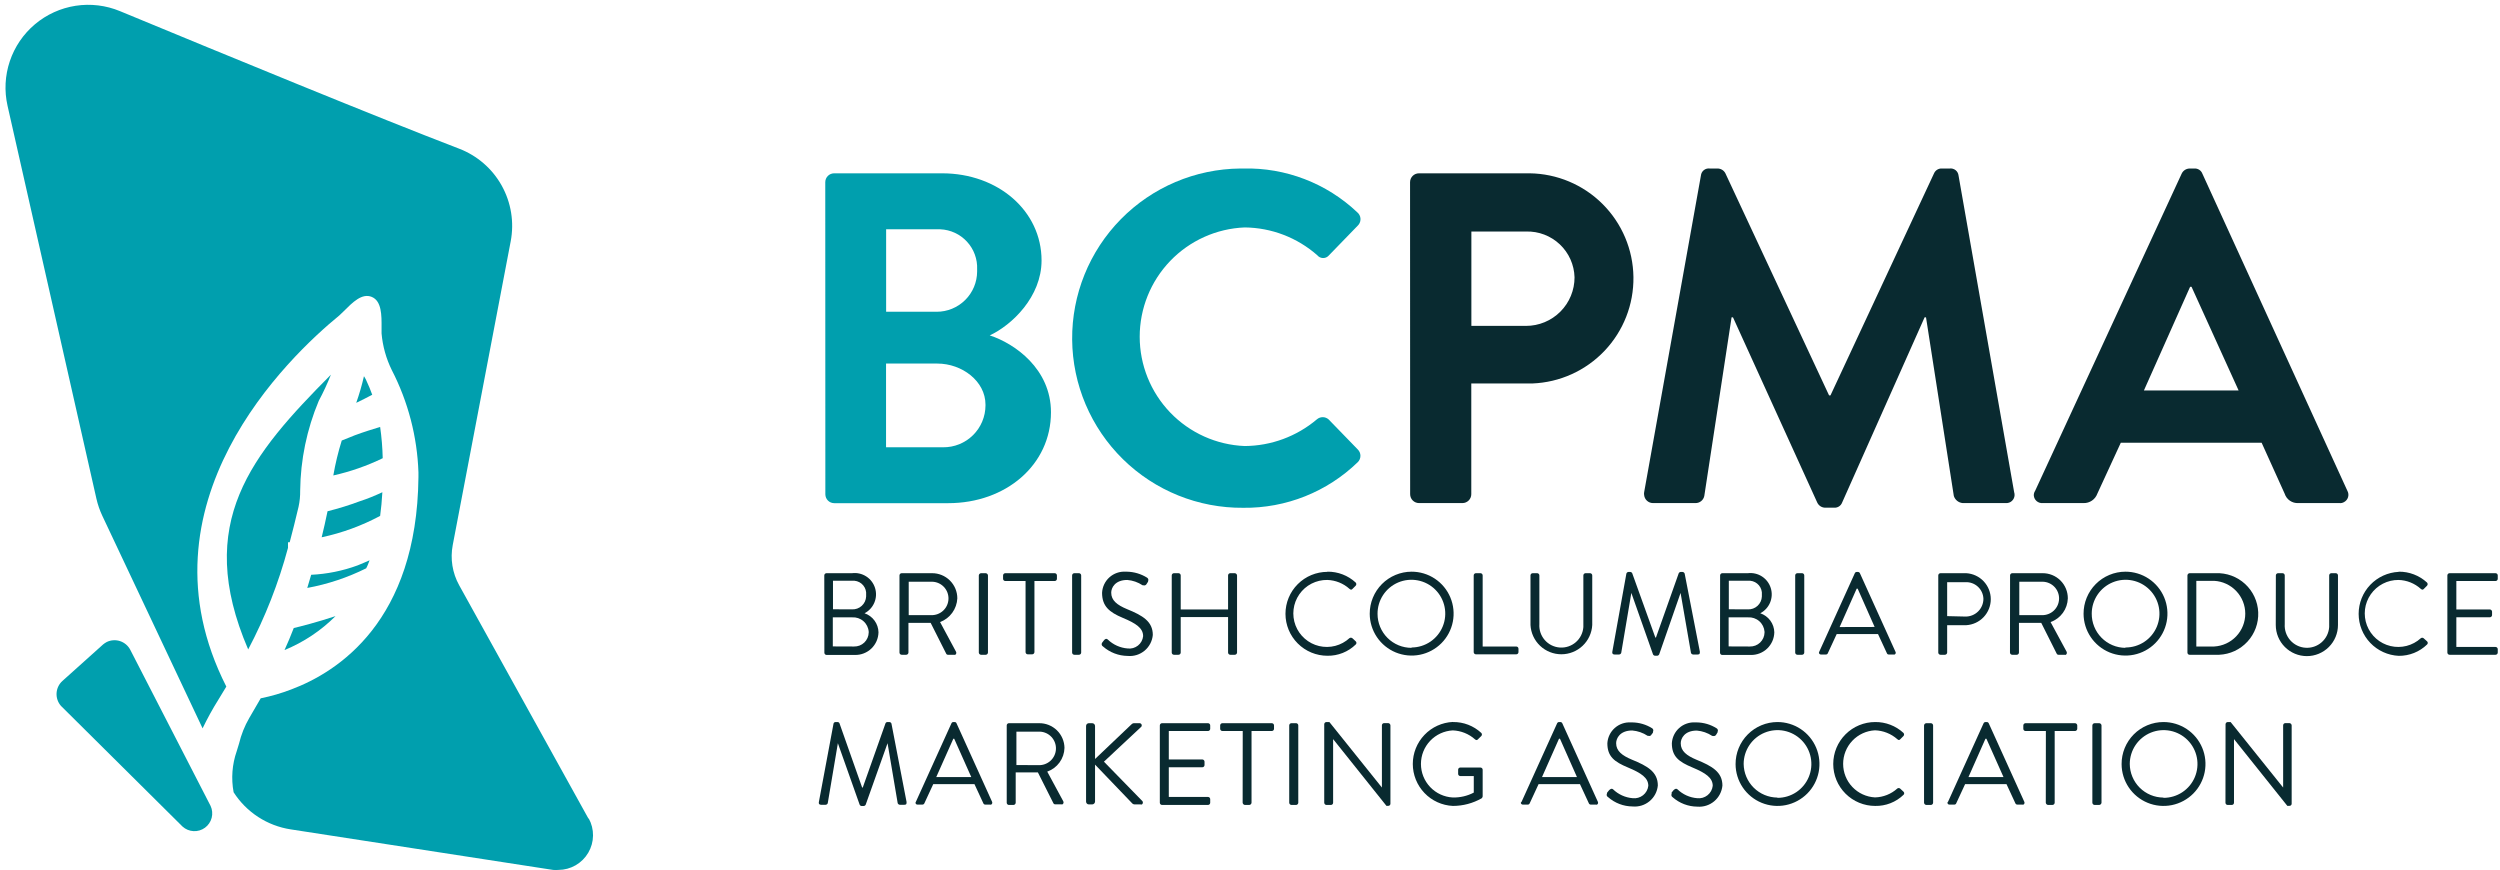 <svg xmlns="http://www.w3.org/2000/svg" width="227" height="79" viewBox="0 0 227 79" fill="none">
    <path d="M74.934 16.544C74.934 16.33 75.019 16.125 75.17 15.973C75.321 15.822 75.526 15.737 75.74 15.737H85.544C90.635 15.737 94.573 19.158 94.573 23.652C94.573 26.952 91.878 29.518 89.869 30.454C92.136 31.189 95.428 33.496 95.428 37.434C95.428 42.227 91.321 45.688 86.101 45.688H75.749C75.534 45.688 75.329 45.603 75.178 45.452C75.027 45.3 74.942 45.095 74.942 44.881L74.934 16.544ZM85.036 28.308C85.518 28.31 85.996 28.217 86.442 28.035C86.888 27.852 87.294 27.584 87.636 27.244C87.979 26.905 88.251 26.501 88.438 26.056C88.624 25.612 88.721 25.135 88.723 24.653C88.723 24.588 88.723 24.524 88.723 24.459C88.763 23.534 88.433 22.63 87.806 21.948C87.18 21.266 86.308 20.86 85.383 20.82H80.461V28.308H85.036ZM85.633 40.613C86.135 40.618 86.633 40.524 87.099 40.336C87.564 40.148 87.988 39.87 88.346 39.517C88.704 39.165 88.988 38.745 89.183 38.282C89.378 37.819 89.48 37.323 89.482 36.821V36.74C89.482 34.602 87.343 33.012 85.116 33.012H80.453V40.613H85.633Z" fill="#009FAE"/>
    <path d="M112.889 15.301C116.73 15.206 120.452 16.636 123.241 19.279C123.403 19.413 123.507 19.606 123.53 19.815C123.552 20.025 123.492 20.235 123.362 20.401L123.289 20.482L120.675 23.177C120.561 23.317 120.396 23.407 120.216 23.427C120.037 23.446 119.856 23.394 119.715 23.281C119.674 23.253 119.638 23.217 119.61 23.177C117.786 21.571 115.447 20.675 113.018 20.651C110.455 20.754 108.031 21.845 106.254 23.695C104.478 25.545 103.485 28.011 103.485 30.576C103.485 33.141 104.478 35.606 106.254 37.456C108.031 39.306 110.455 40.397 113.018 40.5C115.418 40.485 117.736 39.629 119.569 38.08C119.717 37.95 119.906 37.879 120.102 37.879C120.298 37.879 120.487 37.95 120.635 38.08L123.289 40.815C123.365 40.89 123.425 40.979 123.466 41.077C123.507 41.176 123.528 41.281 123.528 41.388C123.528 41.494 123.507 41.6 123.466 41.698C123.425 41.796 123.365 41.886 123.289 41.961C120.507 44.663 116.767 46.154 112.889 46.108C108.803 46.143 104.871 44.554 101.958 41.691C99.044 38.827 97.387 34.923 97.352 30.838C97.317 26.753 98.906 22.821 101.77 19.907C104.633 16.993 108.537 15.337 112.622 15.301H112.889Z" fill="#009FAE"/>
    <path d="M128.033 16.544C128.033 16.33 128.118 16.125 128.27 15.973C128.421 15.822 128.626 15.737 128.84 15.737H138.894C141.382 15.769 143.76 16.771 145.52 18.531C147.28 20.291 148.283 22.668 148.316 25.156C148.348 27.645 147.408 30.047 145.694 31.853C143.981 33.658 141.631 34.722 139.144 34.819H133.593V44.873C133.593 45.087 133.508 45.292 133.356 45.444C133.205 45.595 133 45.68 132.786 45.68H128.848C128.634 45.68 128.429 45.595 128.278 45.444C128.126 45.292 128.041 45.087 128.041 44.873L128.033 16.544ZM138.563 29.591C139.142 29.591 139.716 29.477 140.251 29.255C140.786 29.033 141.272 28.708 141.681 28.298C142.09 27.888 142.415 27.401 142.635 26.866C142.856 26.33 142.97 25.756 142.968 25.177C142.937 24.044 142.457 22.97 141.634 22.191C140.811 21.412 139.712 20.991 138.579 21.022H133.601V29.591H138.563Z" fill="#092A30"/>
    <path d="M154.444 15.938C154.452 15.843 154.481 15.75 154.527 15.665C154.572 15.581 154.635 15.506 154.71 15.447C154.786 15.387 154.873 15.344 154.965 15.319C155.058 15.293 155.155 15.287 155.25 15.301H155.936C156.085 15.298 156.232 15.337 156.36 15.412C156.488 15.488 156.593 15.597 156.662 15.729L166.079 35.901H166.208L175.616 15.729C175.678 15.591 175.782 15.477 175.912 15.4C176.042 15.324 176.192 15.289 176.342 15.301H177.028C177.123 15.289 177.22 15.295 177.312 15.321C177.404 15.347 177.491 15.39 177.566 15.45C177.641 15.509 177.704 15.583 177.75 15.667C177.796 15.751 177.825 15.843 177.835 15.938L182.886 44.696C182.948 44.882 182.935 45.085 182.849 45.261C182.763 45.438 182.611 45.574 182.426 45.639C182.325 45.674 182.218 45.687 182.111 45.68H178.214C178.031 45.664 177.856 45.595 177.713 45.48C177.569 45.365 177.463 45.21 177.407 45.034L174.882 28.816H174.753L167.265 45.632C167.21 45.777 167.11 45.901 166.979 45.985C166.848 46.069 166.694 46.109 166.539 46.099H165.732C165.579 46.098 165.429 46.054 165.301 45.971C165.172 45.888 165.07 45.77 165.006 45.632L157.356 28.816H157.227L154.75 45.034C154.712 45.219 154.611 45.385 154.464 45.503C154.316 45.621 154.132 45.684 153.943 45.68H150.095C149.894 45.681 149.7 45.607 149.551 45.473C149.402 45.339 149.308 45.153 149.288 44.954C149.271 44.868 149.271 44.781 149.288 44.696L154.444 15.938Z" fill="#092A30"/>
    <path d="M184.79 44.567L198.095 15.769C198.159 15.63 198.262 15.513 198.39 15.43C198.519 15.347 198.668 15.303 198.821 15.301H199.249C199.404 15.291 199.558 15.331 199.689 15.416C199.82 15.5 199.92 15.624 199.975 15.769L213.143 44.567C213.191 44.654 213.221 44.75 213.232 44.849C213.242 44.948 213.233 45.048 213.205 45.143C213.176 45.239 213.129 45.327 213.066 45.404C213.002 45.481 212.925 45.545 212.837 45.591C212.71 45.665 212.563 45.696 212.417 45.68H208.689C208.417 45.695 208.147 45.619 207.922 45.464C207.697 45.31 207.53 45.085 207.447 44.825L205.357 40.202H192.568L190.438 44.825C190.346 45.08 190.177 45.299 189.954 45.453C189.731 45.606 189.466 45.686 189.195 45.68H185.475C185.278 45.696 185.082 45.632 184.93 45.504C184.779 45.375 184.685 45.192 184.669 44.994C184.662 44.843 184.705 44.693 184.79 44.567ZM203.267 35.457L198.991 26.041H198.862L194.666 35.457H203.267Z" fill="#092A30"/>
    <path d="M74.845 52.248C74.845 52.194 74.866 52.143 74.904 52.105C74.942 52.068 74.993 52.046 75.046 52.046H77.362C77.813 51.989 78.27 52.092 78.652 52.338C79.035 52.583 79.319 52.956 79.454 53.389C79.59 53.823 79.569 54.291 79.394 54.711C79.22 55.13 78.903 55.475 78.5 55.685C78.863 55.808 79.179 56.039 79.406 56.349C79.633 56.657 79.759 57.029 79.767 57.412C79.761 57.687 79.702 57.959 79.592 58.212C79.481 58.464 79.322 58.693 79.124 58.884C78.925 59.075 78.691 59.225 78.434 59.325C78.178 59.426 77.904 59.475 77.629 59.469H77.467H75.055C75.001 59.469 74.95 59.448 74.912 59.41C74.874 59.373 74.853 59.321 74.853 59.268L74.845 52.248ZM77.54 58.703C77.712 58.708 77.883 58.679 78.044 58.618C78.204 58.557 78.351 58.464 78.476 58.346C78.6 58.227 78.7 58.085 78.769 57.927C78.839 57.77 78.876 57.6 78.879 57.428V57.364C78.852 56.992 78.679 56.645 78.398 56.401C78.117 56.156 77.75 56.032 77.378 56.056H75.619V58.695L77.54 58.703ZM77.362 55.33C77.523 55.338 77.684 55.313 77.836 55.259C77.988 55.204 78.127 55.12 78.246 55.011C78.365 54.903 78.462 54.772 78.531 54.626C78.599 54.479 78.638 54.321 78.645 54.16C78.649 54.109 78.649 54.058 78.645 54.007C78.66 53.854 78.644 53.699 78.598 53.552C78.553 53.405 78.479 53.269 78.381 53.15C78.283 53.032 78.162 52.934 78.026 52.862C77.89 52.79 77.741 52.746 77.588 52.732H75.635V55.322L77.362 55.33Z" fill="#092A30"/>
    <path d="M81.672 52.248C81.672 52.194 81.693 52.143 81.731 52.105C81.769 52.067 81.82 52.046 81.874 52.046H84.617C84.919 52.043 85.218 52.099 85.498 52.213C85.778 52.326 86.033 52.494 86.247 52.706C86.462 52.919 86.632 53.171 86.749 53.45C86.865 53.729 86.925 54.028 86.925 54.33C86.903 54.802 86.743 55.258 86.465 55.641C86.187 56.024 85.802 56.317 85.359 56.484L86.804 59.171C86.831 59.217 86.84 59.272 86.828 59.325C86.816 59.377 86.784 59.423 86.739 59.453C86.702 59.465 86.663 59.465 86.626 59.453H86.085C86.051 59.456 86.016 59.449 85.985 59.432C85.955 59.414 85.931 59.388 85.916 59.356L84.504 56.556H82.487V59.251C82.485 59.304 82.463 59.354 82.425 59.392C82.388 59.429 82.338 59.451 82.285 59.453H81.874C81.82 59.453 81.769 59.432 81.731 59.394C81.693 59.356 81.672 59.305 81.672 59.251V52.248ZM84.561 55.855C84.963 55.866 85.353 55.718 85.646 55.442C85.939 55.165 86.11 54.784 86.122 54.382C86.134 53.98 85.985 53.589 85.709 53.296C85.433 53.004 85.052 52.832 84.649 52.821H82.511V55.855H84.561Z" fill="#092A30"/>
    <path d="M88.876 52.248C88.88 52.196 88.902 52.147 88.939 52.11C88.976 52.073 89.025 52.05 89.078 52.046H89.505C89.558 52.05 89.607 52.073 89.644 52.11C89.681 52.147 89.703 52.196 89.707 52.248V59.26C89.703 59.311 89.68 59.359 89.643 59.395C89.606 59.431 89.557 59.452 89.505 59.453H89.078C89.026 59.452 88.977 59.431 88.94 59.395C88.903 59.359 88.88 59.311 88.876 59.26V52.248Z" fill="#092A30"/>
    <path d="M93.121 52.756H91.281C91.227 52.756 91.176 52.735 91.138 52.697C91.1 52.66 91.079 52.608 91.079 52.555V52.248C91.079 52.195 91.1 52.143 91.138 52.105C91.176 52.068 91.227 52.046 91.281 52.046H95.767C95.82 52.046 95.872 52.068 95.91 52.105C95.948 52.143 95.969 52.195 95.969 52.248V52.555C95.969 52.608 95.948 52.66 95.91 52.697C95.872 52.735 95.82 52.756 95.767 52.756H93.927V59.211C93.925 59.264 93.903 59.315 93.866 59.352C93.829 59.389 93.778 59.411 93.726 59.413H93.322C93.269 59.413 93.217 59.392 93.18 59.354C93.142 59.316 93.121 59.265 93.121 59.211V52.756Z" fill="#092A30"/>
    <path d="M97.348 52.248C97.348 52.195 97.369 52.143 97.407 52.105C97.445 52.068 97.496 52.046 97.549 52.046H97.969C98.022 52.046 98.074 52.068 98.112 52.105C98.149 52.143 98.171 52.195 98.171 52.248V59.26C98.169 59.312 98.146 59.361 98.109 59.397C98.071 59.433 98.021 59.453 97.969 59.453H97.549C97.497 59.453 97.447 59.433 97.409 59.397C97.372 59.361 97.35 59.312 97.348 59.26V52.248Z" fill="#092A30"/>
    <path d="M100.068 58.364L100.221 58.162C100.326 58.025 100.447 57.944 100.592 58.074C101.079 58.541 101.711 58.826 102.384 58.88C102.55 58.902 102.718 58.89 102.88 58.845C103.041 58.8 103.192 58.724 103.324 58.62C103.455 58.517 103.565 58.388 103.646 58.241C103.727 58.095 103.778 57.934 103.796 57.767C103.796 57.033 103.158 56.605 101.94 56.097C100.721 55.588 100.068 55.04 100.068 53.829C100.08 53.562 100.146 53.299 100.261 53.057C100.376 52.814 100.538 52.597 100.738 52.419C100.938 52.24 101.171 52.103 101.425 52.015C101.678 51.928 101.947 51.892 102.214 51.909H102.335C102.978 51.923 103.605 52.11 104.151 52.45C104.203 52.48 104.243 52.53 104.261 52.588C104.279 52.646 104.274 52.709 104.247 52.764V52.813C104.199 52.877 104.159 52.95 104.118 53.014C104.092 53.072 104.045 53.117 103.986 53.141C103.928 53.165 103.863 53.166 103.804 53.144H103.747C103.333 52.868 102.855 52.701 102.359 52.66C101.238 52.66 100.899 53.378 100.899 53.813C100.899 54.523 101.44 54.935 102.327 55.306C103.755 55.887 104.675 56.428 104.675 57.654C104.651 57.929 104.572 58.197 104.444 58.442C104.316 58.687 104.141 58.904 103.929 59.081C103.717 59.257 103.472 59.391 103.208 59.473C102.944 59.555 102.667 59.584 102.392 59.558C101.568 59.549 100.775 59.246 100.157 58.703C100.127 58.688 100.101 58.667 100.08 58.641C100.059 58.615 100.044 58.586 100.036 58.553C100.028 58.522 100.026 58.488 100.032 58.455C100.037 58.423 100.049 58.392 100.068 58.364Z" fill="#092A30"/>
    <path d="M106.394 52.248C106.394 52.195 106.415 52.143 106.453 52.105C106.49 52.068 106.542 52.046 106.595 52.046H107.007C107.06 52.046 107.112 52.068 107.149 52.105C107.187 52.143 107.209 52.195 107.209 52.248V55.338H111.509V52.248C111.509 52.196 111.529 52.146 111.565 52.108C111.601 52.071 111.651 52.048 111.703 52.046H112.122C112.175 52.05 112.224 52.073 112.261 52.11C112.298 52.147 112.32 52.196 112.324 52.248V59.26C112.32 59.311 112.297 59.359 112.26 59.395C112.223 59.431 112.174 59.452 112.122 59.453H111.711C111.659 59.453 111.609 59.433 111.571 59.397C111.533 59.361 111.511 59.312 111.509 59.26V56.032H107.209V59.26C107.206 59.312 107.184 59.361 107.147 59.397C107.109 59.433 107.059 59.453 107.007 59.453H106.595C106.543 59.453 106.493 59.433 106.455 59.397C106.418 59.361 106.396 59.312 106.394 59.26V52.248Z" fill="#092A30"/>
    <path d="M120.529 51.909C121.479 51.898 122.396 52.25 123.095 52.893C123.132 52.932 123.153 52.984 123.153 53.039C123.153 53.093 123.132 53.145 123.095 53.184L122.813 53.466C122.724 53.571 122.643 53.563 122.53 53.466C121.975 52.967 121.26 52.681 120.513 52.659C120.017 52.653 119.527 52.769 119.085 52.995C118.644 53.222 118.265 53.553 117.981 53.96C117.697 54.367 117.517 54.837 117.457 55.33C117.396 55.822 117.457 56.322 117.634 56.786C117.811 57.249 118.098 57.663 118.472 57.989C118.845 58.316 119.292 58.547 119.775 58.661C120.258 58.775 120.762 58.77 121.242 58.645C121.722 58.52 122.164 58.279 122.53 57.944C122.568 57.917 122.613 57.902 122.659 57.902C122.706 57.902 122.751 57.917 122.788 57.944L123.103 58.235C123.122 58.253 123.138 58.275 123.148 58.299C123.159 58.323 123.164 58.35 123.164 58.376C123.164 58.403 123.159 58.429 123.148 58.453C123.138 58.477 123.122 58.499 123.103 58.517C122.763 58.85 122.36 59.111 121.919 59.287C121.477 59.463 121.005 59.55 120.529 59.542C119.519 59.542 118.55 59.141 117.836 58.426C117.122 57.712 116.721 56.744 116.721 55.733C116.721 54.723 117.122 53.755 117.836 53.041C118.55 52.326 119.519 51.925 120.529 51.925V51.909Z" fill="#092A30"/>
    <path d="M128.172 51.909C128.924 51.908 129.661 52.129 130.288 52.546C130.915 52.963 131.404 53.556 131.694 54.251C131.984 54.946 132.062 55.711 131.917 56.45C131.772 57.189 131.412 57.868 130.881 58.402C130.35 58.936 129.673 59.301 128.935 59.45C128.197 59.6 127.432 59.527 126.735 59.242C126.039 58.956 125.442 58.47 125.021 57.846C124.601 57.222 124.374 56.487 124.371 55.734C124.369 55.233 124.466 54.737 124.656 54.273C124.846 53.81 125.125 53.389 125.478 53.033C125.831 52.678 126.251 52.396 126.713 52.203C127.175 52.01 127.671 51.91 128.172 51.909ZM128.172 58.792C128.78 58.789 129.374 58.605 129.878 58.264C130.381 57.923 130.773 57.441 131.002 56.877C131.232 56.314 131.289 55.695 131.167 55.099C131.044 54.503 130.748 53.957 130.315 53.53C129.882 53.102 129.332 52.813 128.734 52.699C128.137 52.584 127.519 52.649 126.958 52.886C126.398 53.123 125.921 53.521 125.586 54.029C125.252 54.537 125.076 55.133 125.081 55.742C125.081 56.147 125.161 56.549 125.317 56.923C125.472 57.298 125.7 57.638 125.987 57.924C126.274 58.211 126.615 58.437 126.99 58.592C127.364 58.746 127.766 58.825 128.172 58.824V58.792Z" fill="#092A30"/>
    <path d="M133.812 52.248C133.812 52.195 133.833 52.143 133.871 52.105C133.908 52.068 133.96 52.046 134.013 52.046H134.425C134.478 52.046 134.53 52.068 134.567 52.105C134.605 52.143 134.626 52.195 134.626 52.248V58.703H137.676C137.73 58.703 137.781 58.724 137.819 58.762C137.857 58.8 137.878 58.851 137.878 58.905V59.211C137.878 59.265 137.857 59.316 137.819 59.354C137.781 59.392 137.73 59.413 137.676 59.413H134.013C133.96 59.413 133.908 59.392 133.871 59.354C133.833 59.316 133.812 59.265 133.812 59.211V52.248Z" fill="#092A30"/>
    <path d="M138.968 52.248C138.968 52.195 138.989 52.143 139.027 52.105C139.065 52.068 139.116 52.046 139.169 52.046H139.573C139.626 52.046 139.678 52.068 139.716 52.105C139.753 52.143 139.775 52.195 139.775 52.248V56.662C139.738 57.191 139.914 57.714 140.263 58.114C140.611 58.514 141.105 58.76 141.634 58.796C142.164 58.832 142.687 58.657 143.087 58.308C143.487 57.959 143.732 57.466 143.769 56.936C143.777 56.853 143.777 56.769 143.769 56.686V52.248C143.769 52.195 143.79 52.143 143.828 52.105C143.866 52.068 143.917 52.046 143.97 52.046H144.374C144.427 52.046 144.479 52.068 144.516 52.105C144.554 52.143 144.576 52.195 144.576 52.248V56.751C144.537 57.468 144.225 58.144 143.703 58.638C143.182 59.132 142.49 59.408 141.772 59.408C141.053 59.408 140.362 59.132 139.84 58.638C139.318 58.144 139.006 57.468 138.968 56.751V52.248Z" fill="#092A30"/>
    <path d="M147.675 52.086C147.686 52.045 147.71 52.008 147.743 51.98C147.776 51.953 147.817 51.937 147.86 51.933H148.03C148.067 51.935 148.104 51.948 148.135 51.969C148.166 51.99 148.191 52.02 148.207 52.054L150.305 57.888H150.361L152.427 52.054C152.443 52.02 152.468 51.99 152.499 51.969C152.53 51.948 152.567 51.935 152.605 51.933H152.774C152.818 51.936 152.86 51.952 152.895 51.98C152.929 52.007 152.955 52.044 152.968 52.086L154.347 59.171C154.347 59.324 154.347 59.429 154.154 59.429H153.734C153.691 59.427 153.65 59.412 153.615 59.386C153.581 59.36 153.555 59.324 153.541 59.284L152.596 53.837L150.652 59.421C150.634 59.455 150.607 59.484 150.575 59.506C150.542 59.527 150.505 59.539 150.466 59.542H150.281C150.242 59.539 150.205 59.527 150.172 59.506C150.14 59.484 150.113 59.455 150.095 59.421L148.126 53.837L147.207 59.284C147.192 59.324 147.166 59.36 147.132 59.386C147.097 59.412 147.056 59.427 147.013 59.429H146.593C146.432 59.429 146.367 59.324 146.4 59.171L147.675 52.086Z" fill="#092A30"/>
    <path d="M156.186 52.248C156.186 52.195 156.207 52.143 156.245 52.105C156.283 52.068 156.334 52.046 156.388 52.046H158.703C159.153 51.992 159.608 52.097 159.989 52.343C160.37 52.59 160.652 52.962 160.786 53.395C160.921 53.828 160.899 54.294 160.725 54.713C160.55 55.131 160.235 55.475 159.833 55.685C160.197 55.807 160.516 56.038 160.744 56.347C160.972 56.656 161.099 57.028 161.108 57.412C161.102 57.688 161.043 57.959 160.933 58.212C160.822 58.464 160.663 58.693 160.465 58.884C160.266 59.075 160.032 59.225 159.775 59.325C159.519 59.426 159.245 59.475 158.97 59.47H158.8H156.379C156.327 59.47 156.277 59.45 156.24 59.413C156.202 59.377 156.18 59.328 156.178 59.276L156.186 52.248ZM158.881 58.703C159.053 58.708 159.224 58.68 159.385 58.618C159.545 58.557 159.692 58.464 159.817 58.346C159.942 58.227 160.041 58.085 160.111 57.927C160.18 57.77 160.217 57.6 160.22 57.428V57.364C160.193 56.992 160.02 56.646 159.739 56.401C159.458 56.156 159.091 56.032 158.719 56.056H156.96V58.695L158.881 58.703ZM158.703 55.33C158.864 55.338 159.025 55.314 159.176 55.259C159.327 55.204 159.466 55.12 159.584 55.011C159.703 54.902 159.799 54.771 159.866 54.625C159.934 54.479 159.972 54.321 159.978 54.16C159.986 54.11 159.986 54.058 159.978 54.007C159.993 53.854 159.977 53.699 159.931 53.552C159.886 53.406 159.812 53.269 159.714 53.15C159.616 53.032 159.495 52.934 159.359 52.862C159.223 52.791 159.074 52.746 158.921 52.732H156.977V55.322L158.703 55.33Z" fill="#092A30"/>
    <path d="M163.004 52.248C163.004 52.195 163.025 52.143 163.063 52.105C163.101 52.068 163.152 52.046 163.206 52.046H163.625C163.679 52.046 163.73 52.068 163.768 52.105C163.806 52.143 163.827 52.195 163.827 52.248V59.26C163.825 59.312 163.803 59.361 163.765 59.397C163.727 59.433 163.677 59.453 163.625 59.453H163.206C163.153 59.453 163.103 59.433 163.066 59.397C163.028 59.361 163.006 59.312 163.004 59.26V52.248Z" fill="#092A30"/>
    <path d="M165.19 59.171L168.418 52.046C168.433 52.012 168.457 51.982 168.489 51.962C168.521 51.942 168.558 51.932 168.595 51.933H168.7C168.738 51.933 168.774 51.944 168.806 51.964C168.837 51.983 168.862 52.012 168.878 52.046L172.105 59.171C172.119 59.192 172.129 59.216 172.133 59.241C172.136 59.266 172.135 59.292 172.128 59.317C172.121 59.341 172.109 59.364 172.093 59.383C172.076 59.403 172.056 59.418 172.033 59.429C171.999 59.441 171.962 59.441 171.928 59.429H171.508C171.47 59.433 171.432 59.424 171.4 59.404C171.368 59.383 171.343 59.352 171.331 59.316L170.524 57.573H166.772L165.965 59.316C165.951 59.351 165.927 59.381 165.895 59.402C165.863 59.422 165.825 59.432 165.788 59.429H165.36C165.335 59.432 165.31 59.431 165.286 59.424C165.263 59.417 165.24 59.405 165.221 59.389C165.202 59.373 165.187 59.353 165.176 59.331C165.165 59.309 165.159 59.285 165.158 59.26C165.163 59.228 165.174 59.198 165.19 59.171ZM170.217 56.928C169.701 55.774 169.193 54.612 168.676 53.45H168.587L167.038 56.936L170.217 56.928Z" fill="#092A30"/>
    <path d="M175.995 52.248C175.995 52.195 176.016 52.143 176.054 52.105C176.092 52.068 176.143 52.046 176.197 52.046H178.537C179.139 52.082 179.705 52.346 180.119 52.784C180.532 53.223 180.763 53.803 180.763 54.407C180.763 55.01 180.532 55.59 180.119 56.029C179.705 56.467 179.139 56.731 178.537 56.767H176.802V59.26C176.798 59.311 176.775 59.359 176.738 59.395C176.701 59.431 176.652 59.452 176.6 59.453H176.197C176.145 59.453 176.095 59.433 176.057 59.397C176.019 59.361 175.997 59.312 175.995 59.26V52.248ZM178.48 55.984C178.908 55.984 179.319 55.814 179.621 55.511C179.924 55.209 180.094 54.798 180.094 54.37C180.088 54.165 180.041 53.963 179.956 53.776C179.872 53.589 179.751 53.42 179.601 53.28C179.451 53.14 179.275 53.031 179.082 52.959C178.89 52.887 178.685 52.854 178.48 52.861H176.802V55.944L178.48 55.984Z" fill="#092A30"/>
    <path d="M182.514 52.248C182.514 52.194 182.535 52.143 182.573 52.105C182.611 52.067 182.662 52.046 182.716 52.046H185.451C185.753 52.042 186.053 52.098 186.334 52.211C186.614 52.324 186.869 52.491 187.084 52.704C187.299 52.916 187.469 53.17 187.585 53.449C187.701 53.728 187.76 54.027 187.759 54.33C187.745 54.805 187.589 55.265 187.31 55.649C187.03 56.034 186.641 56.325 186.193 56.484L187.646 59.171C187.671 59.218 187.679 59.272 187.667 59.324C187.655 59.376 187.625 59.422 187.581 59.453C187.542 59.466 187.499 59.466 187.46 59.453H186.919C186.885 59.455 186.85 59.447 186.82 59.43C186.79 59.413 186.766 59.387 186.75 59.356L185.346 56.557H183.321V59.252C183.321 59.305 183.3 59.356 183.262 59.394C183.224 59.432 183.173 59.453 183.119 59.453H182.708C182.654 59.453 182.603 59.432 182.565 59.394C182.527 59.356 182.506 59.305 182.506 59.252L182.514 52.248ZM185.403 55.855C185.805 55.866 186.195 55.718 186.488 55.442C186.781 55.166 186.952 54.784 186.964 54.382C186.976 53.98 186.827 53.589 186.551 53.296C186.275 53.004 185.894 52.833 185.491 52.821H183.353V55.855H185.403Z" fill="#092A30"/>
    <path d="M192.988 51.909C193.741 51.908 194.477 52.129 195.104 52.546C195.731 52.963 196.221 53.556 196.511 54.251C196.801 54.946 196.878 55.711 196.733 56.45C196.589 57.189 196.228 57.868 195.697 58.402C195.167 58.936 194.49 59.301 193.752 59.45C193.014 59.6 192.248 59.527 191.552 59.242C190.855 58.956 190.259 58.47 189.838 57.846C189.417 57.222 189.191 56.487 189.188 55.734C189.185 55.233 189.282 54.737 189.472 54.273C189.662 53.81 189.941 53.389 190.294 53.033C190.647 52.678 191.067 52.396 191.529 52.203C191.991 52.01 192.487 51.91 192.988 51.909ZM192.988 58.792C193.596 58.795 194.192 58.618 194.699 58.282C195.207 57.947 195.603 57.468 195.839 56.907C196.074 56.346 196.138 55.728 196.022 55.131C195.906 54.534 195.615 53.984 195.186 53.553C194.758 53.121 194.211 52.826 193.615 52.705C193.018 52.584 192.4 52.643 191.837 52.874C191.274 53.105 190.793 53.497 190.453 54.002C190.114 54.507 189.931 55.101 189.93 55.71C189.926 56.115 190.001 56.517 190.153 56.893C190.304 57.27 190.529 57.612 190.813 57.901C191.097 58.191 191.435 58.421 191.808 58.58C192.182 58.738 192.582 58.821 192.988 58.824V58.792Z" fill="#092A30"/>
    <path d="M198.619 52.248C198.621 52.197 198.642 52.147 198.678 52.11C198.713 52.073 198.762 52.05 198.813 52.046H201.185C202.167 52.005 203.126 52.355 203.85 53.02C204.574 53.685 205.004 54.61 205.046 55.593C205.088 56.575 204.738 57.533 204.073 58.257C203.408 58.981 202.482 59.412 201.5 59.453C201.395 59.462 201.29 59.462 201.185 59.453H198.813C198.787 59.453 198.761 59.448 198.737 59.438C198.713 59.428 198.691 59.413 198.673 59.394C198.655 59.375 198.641 59.353 198.632 59.328C198.622 59.304 198.618 59.278 198.619 59.252V52.248ZM201.04 58.703C201.804 58.663 202.523 58.332 203.05 57.777C203.577 57.222 203.87 56.487 203.87 55.722C203.87 54.957 203.577 54.221 203.05 53.666C202.523 53.111 201.804 52.78 201.04 52.74H199.426V58.703H201.04Z" fill="#092A30"/>
    <path d="M206.648 52.248C206.648 52.195 206.669 52.143 206.707 52.105C206.745 52.068 206.796 52.046 206.849 52.046H207.253C207.306 52.046 207.358 52.068 207.396 52.105C207.433 52.143 207.455 52.195 207.455 52.248V56.662C207.437 56.927 207.471 57.193 207.556 57.444C207.64 57.696 207.774 57.928 207.948 58.128C208.123 58.328 208.335 58.492 208.573 58.61C208.811 58.728 209.07 58.798 209.335 58.816C209.6 58.834 209.865 58.8 210.117 58.715C210.369 58.63 210.601 58.497 210.801 58.322C211.001 58.148 211.165 57.935 211.283 57.698C211.401 57.46 211.471 57.201 211.489 56.936C211.489 56.855 211.489 56.767 211.489 56.686V52.248C211.489 52.196 211.509 52.146 211.545 52.108C211.581 52.071 211.631 52.048 211.683 52.046H212.086C212.14 52.046 212.191 52.068 212.229 52.105C212.267 52.143 212.288 52.195 212.288 52.248V56.751C212.288 57.499 211.99 58.218 211.461 58.747C210.931 59.277 210.213 59.575 209.464 59.575C208.715 59.575 207.996 59.277 207.467 58.747C206.937 58.218 206.64 57.499 206.64 56.751L206.648 52.248Z" fill="#092A30"/>
    <path d="M217.806 51.909C218.756 51.899 219.673 52.251 220.372 52.894C220.409 52.933 220.43 52.985 220.43 53.039C220.43 53.093 220.409 53.145 220.372 53.184L220.09 53.467C220.001 53.572 219.92 53.563 219.807 53.467C219.251 52.967 218.537 52.681 217.79 52.66C217.295 52.655 216.806 52.772 216.366 52.999C215.926 53.226 215.548 53.557 215.265 53.964C214.982 54.37 214.802 54.84 214.742 55.331C214.682 55.823 214.743 56.322 214.919 56.785C215.095 57.248 215.382 57.66 215.754 57.987C216.126 58.314 216.573 58.545 217.055 58.66C217.536 58.775 218.039 58.771 218.519 58.648C218.998 58.525 219.441 58.286 219.807 57.953C219.843 57.923 219.889 57.906 219.936 57.906C219.983 57.906 220.029 57.923 220.065 57.953L220.38 58.235C220.399 58.253 220.415 58.275 220.425 58.3C220.436 58.324 220.441 58.35 220.441 58.377C220.441 58.403 220.436 58.429 220.425 58.453C220.415 58.478 220.399 58.5 220.38 58.518C219.692 59.188 218.767 59.559 217.806 59.55C216.825 59.505 215.9 59.084 215.222 58.374C214.543 57.664 214.165 56.72 214.165 55.738C214.165 54.756 214.543 53.812 215.222 53.102C215.9 52.392 216.825 51.971 217.806 51.925V51.909Z" fill="#092A30"/>
    <path d="M222.221 52.248C222.221 52.195 222.242 52.143 222.28 52.105C222.318 52.068 222.369 52.046 222.422 52.046H226.594C226.647 52.046 226.699 52.068 226.737 52.105C226.774 52.143 226.796 52.195 226.796 52.248V52.555C226.796 52.608 226.774 52.66 226.737 52.697C226.699 52.735 226.647 52.756 226.594 52.756H223.036V55.338H226.078C226.13 55.34 226.181 55.362 226.218 55.4C226.255 55.437 226.277 55.487 226.279 55.54V55.847C226.279 55.9 226.258 55.952 226.22 55.989C226.182 56.027 226.131 56.048 226.078 56.048H223.036V58.743H226.594C226.647 58.743 226.699 58.765 226.737 58.803C226.774 58.84 226.796 58.892 226.796 58.945V59.252C226.796 59.305 226.774 59.357 226.737 59.394C226.699 59.432 226.647 59.453 226.594 59.453H222.422C222.369 59.453 222.318 59.432 222.28 59.394C222.242 59.357 222.221 59.305 222.221 59.252V52.248Z" fill="#092A30"/>
    <path d="M75.684 65.707C75.694 65.665 75.717 65.627 75.751 65.601C75.785 65.574 75.827 65.56 75.87 65.561H76.039C76.078 65.559 76.116 65.569 76.149 65.589C76.182 65.609 76.209 65.639 76.225 65.674L78.282 71.508H78.339L80.404 65.674C80.42 65.64 80.445 65.612 80.476 65.591C80.508 65.572 80.544 65.561 80.582 65.561H80.751C80.795 65.561 80.837 65.575 80.872 65.602C80.907 65.628 80.933 65.665 80.945 65.707L82.317 72.823C82.317 72.968 82.317 73.073 82.123 73.073H81.703C81.661 73.07 81.62 73.055 81.585 73.029C81.551 73.003 81.525 72.968 81.51 72.928L80.59 67.482L78.605 73.065C78.587 73.1 78.561 73.129 78.528 73.15C78.496 73.171 78.458 73.184 78.419 73.186H78.234C78.196 73.184 78.16 73.171 78.128 73.15C78.097 73.129 78.072 73.1 78.056 73.065L76.079 67.482L75.16 72.928C75.146 72.969 75.121 73.005 75.086 73.031C75.051 73.057 75.009 73.072 74.966 73.073H74.546C74.385 73.073 74.32 72.968 74.353 72.823L75.684 65.707Z" fill="#092A30"/>
    <path d="M83.164 72.799L86.392 65.674C86.406 65.64 86.431 65.611 86.463 65.59C86.495 65.57 86.532 65.56 86.569 65.561H86.674C86.712 65.559 86.75 65.569 86.782 65.589C86.814 65.609 86.838 65.639 86.852 65.674L90.079 72.799C90.102 72.844 90.107 72.896 90.091 72.945C90.076 72.993 90.043 73.033 89.999 73.057C89.965 73.07 89.928 73.07 89.894 73.057H89.474C89.435 73.06 89.396 73.051 89.363 73.031C89.33 73.011 89.304 72.98 89.289 72.944L88.482 71.201H84.738L83.931 72.944C83.915 72.978 83.89 73.007 83.859 73.027C83.827 73.047 83.791 73.058 83.753 73.057H83.326C83.301 73.061 83.276 73.059 83.252 73.052C83.228 73.045 83.206 73.033 83.187 73.017C83.168 73.001 83.153 72.982 83.142 72.959C83.131 72.937 83.125 72.913 83.124 72.888C83.132 72.856 83.145 72.826 83.164 72.799ZM88.191 70.556C87.675 69.394 87.166 68.24 86.642 67.078H86.561L85.012 70.556H88.191Z" fill="#092A30"/>
    <path d="M91.41 65.868C91.41 65.814 91.431 65.763 91.469 65.725C91.507 65.688 91.558 65.666 91.612 65.666H94.347C94.646 65.662 94.943 65.717 95.22 65.827C95.498 65.938 95.751 66.102 95.966 66.31C96.18 66.518 96.351 66.767 96.469 67.041C96.588 67.316 96.651 67.611 96.655 67.909C96.643 68.385 96.487 68.845 96.207 69.23C95.928 69.615 95.538 69.905 95.09 70.064L96.542 72.751C96.57 72.797 96.578 72.852 96.566 72.905C96.554 72.957 96.522 73.003 96.477 73.033C96.441 73.045 96.401 73.045 96.364 73.033H95.824C95.79 73.036 95.756 73.029 95.726 73.013C95.696 72.998 95.671 72.974 95.654 72.944L94.242 70.136H92.225V72.888C92.223 72.941 92.201 72.991 92.164 73.028C92.126 73.066 92.076 73.088 92.023 73.09H91.612C91.558 73.09 91.507 73.068 91.469 73.03C91.431 72.993 91.41 72.941 91.41 72.888V65.868ZM94.299 69.475C94.702 69.491 95.095 69.346 95.392 69.072C95.689 68.798 95.864 68.418 95.88 68.014C95.896 67.611 95.751 67.218 95.478 66.921C95.204 66.624 94.823 66.449 94.42 66.433H92.29V69.467L94.299 69.475Z" fill="#092A30"/>
    <path d="M98.615 65.924C98.614 65.891 98.62 65.858 98.632 65.826C98.644 65.795 98.662 65.766 98.686 65.742C98.709 65.718 98.737 65.699 98.768 65.686C98.799 65.673 98.832 65.666 98.865 65.666H99.172C99.241 65.666 99.306 65.693 99.355 65.742C99.403 65.79 99.43 65.856 99.43 65.924V68.918L102.73 65.779C102.782 65.719 102.854 65.679 102.932 65.666H103.449C103.494 65.661 103.539 65.672 103.578 65.696C103.616 65.721 103.646 65.757 103.661 65.8C103.675 65.844 103.675 65.89 103.66 65.933C103.645 65.976 103.616 66.013 103.578 66.037L100.237 69.16L103.739 72.751C103.769 72.796 103.78 72.851 103.771 72.905C103.762 72.959 103.734 73.007 103.691 73.041C103.649 73.055 103.603 73.055 103.562 73.041H103.021C102.95 73.041 102.881 73.016 102.827 72.968L99.43 69.426V72.783C99.428 72.849 99.402 72.913 99.355 72.96C99.309 73.008 99.247 73.037 99.18 73.041H98.874C98.84 73.042 98.807 73.036 98.775 73.024C98.744 73.012 98.716 72.994 98.692 72.971C98.667 72.947 98.648 72.919 98.635 72.888C98.622 72.858 98.615 72.824 98.615 72.791V65.924Z" fill="#092A30"/>
    <path d="M105.312 65.868C105.312 65.814 105.334 65.763 105.372 65.725C105.409 65.687 105.461 65.666 105.514 65.666H109.686C109.739 65.666 109.791 65.687 109.828 65.725C109.866 65.763 109.887 65.814 109.887 65.868V66.174C109.887 66.228 109.866 66.279 109.828 66.317C109.791 66.355 109.739 66.376 109.686 66.376H106.127V68.958H109.169C109.222 68.96 109.272 68.982 109.31 69.019C109.347 69.057 109.369 69.107 109.371 69.16V69.466C109.371 69.52 109.35 69.571 109.312 69.609C109.274 69.647 109.223 69.668 109.169 69.668H106.127V72.363H109.686C109.739 72.363 109.791 72.384 109.828 72.422C109.866 72.46 109.887 72.511 109.887 72.565V72.888C109.887 72.941 109.866 72.992 109.828 73.03C109.791 73.068 109.739 73.089 109.686 73.089H105.514C105.461 73.089 105.409 73.068 105.372 73.03C105.334 72.992 105.312 72.941 105.312 72.888V65.868Z" fill="#092A30"/>
    <path d="M112.84 66.376H110.993C110.939 66.376 110.888 66.355 110.85 66.317C110.812 66.279 110.791 66.228 110.791 66.174V65.868C110.791 65.814 110.812 65.763 110.85 65.725C110.888 65.687 110.939 65.666 110.993 65.666H115.479C115.532 65.666 115.584 65.687 115.622 65.725C115.659 65.763 115.681 65.814 115.681 65.868V66.174C115.681 66.228 115.659 66.279 115.622 66.317C115.584 66.355 115.532 66.376 115.479 66.376H113.639V72.888C113.636 72.94 113.613 72.989 113.576 73.026C113.539 73.063 113.49 73.085 113.438 73.089H113.034C112.982 73.084 112.934 73.061 112.897 73.024C112.861 72.987 112.838 72.939 112.832 72.888L112.84 66.376Z" fill="#092A30"/>
    <path d="M117.061 65.868C117.061 65.814 117.082 65.763 117.12 65.725C117.157 65.687 117.209 65.666 117.262 65.666H117.69C117.742 65.668 117.791 65.69 117.827 65.728C117.863 65.766 117.884 65.816 117.884 65.868V72.888C117.882 72.939 117.861 72.988 117.825 73.025C117.79 73.063 117.741 73.085 117.69 73.089H117.262C117.209 73.087 117.159 73.065 117.122 73.028C117.084 72.991 117.063 72.94 117.061 72.888V65.868Z" fill="#092A30"/>
    <path d="M120.24 65.755C120.242 65.703 120.264 65.654 120.302 65.618C120.34 65.582 120.39 65.561 120.442 65.561H120.708L125.477 71.508V65.86C125.477 65.807 125.498 65.755 125.536 65.717C125.574 65.68 125.625 65.658 125.679 65.658H126.05C126.102 65.662 126.151 65.685 126.188 65.722C126.225 65.759 126.248 65.808 126.251 65.86V72.985C126.25 73.01 126.244 73.035 126.234 73.058C126.223 73.081 126.208 73.102 126.189 73.119C126.17 73.137 126.148 73.15 126.124 73.159C126.101 73.168 126.075 73.171 126.05 73.17H125.888L121.047 67.111V72.888C121.047 72.942 121.026 72.993 120.988 73.031C120.95 73.068 120.899 73.09 120.845 73.09H120.474C120.445 73.093 120.416 73.09 120.388 73.082C120.361 73.073 120.335 73.059 120.313 73.04C120.291 73.021 120.273 72.998 120.261 72.972C120.248 72.945 120.241 72.917 120.24 72.888V65.755Z" fill="#092A30"/>
    <path d="M131.939 65.561C132.887 65.549 133.802 65.902 134.497 66.546C134.517 66.564 134.532 66.587 134.543 66.612C134.554 66.637 134.559 66.664 134.559 66.691C134.559 66.718 134.554 66.745 134.543 66.77C134.532 66.795 134.517 66.817 134.497 66.836L134.199 67.127C134.118 67.224 134.037 67.224 133.924 67.127C133.368 66.634 132.658 66.349 131.915 66.32C131.135 66.36 130.399 66.698 129.861 67.265C129.322 67.832 129.022 68.584 129.022 69.366C129.022 70.147 129.322 70.899 129.861 71.466C130.399 72.033 131.135 72.371 131.915 72.412C132.577 72.427 133.233 72.275 133.819 71.968V70.467H132.601C132.55 70.467 132.501 70.448 132.464 70.414C132.426 70.379 132.403 70.332 132.399 70.281V69.894C132.398 69.869 132.402 69.843 132.411 69.82C132.42 69.796 132.433 69.774 132.45 69.755C132.468 69.736 132.488 69.721 132.511 69.71C132.535 69.7 132.56 69.694 132.585 69.692H134.433C134.485 69.695 134.534 69.717 134.57 69.754C134.606 69.792 134.626 69.842 134.626 69.894V72.315C134.617 72.38 134.585 72.439 134.538 72.484C133.741 72.939 132.84 73.178 131.923 73.178C130.943 73.133 130.017 72.712 129.339 72.002C128.661 71.292 128.282 70.347 128.282 69.366C128.282 68.384 128.661 67.44 129.339 66.73C130.017 66.02 130.943 65.598 131.923 65.553L131.939 65.561Z" fill="#092A30"/>
    <path d="M138.161 72.799L141.388 65.674C141.404 65.64 141.429 65.612 141.46 65.591C141.492 65.572 141.528 65.561 141.566 65.561H141.67C141.709 65.559 141.747 65.569 141.781 65.589C141.814 65.609 141.84 65.639 141.856 65.674L145.084 72.799C145.107 72.843 145.113 72.894 145.099 72.943C145.086 72.991 145.054 73.032 145.011 73.057C144.974 73.069 144.935 73.069 144.898 73.057H144.446C144.409 73.058 144.371 73.048 144.34 73.028C144.308 73.008 144.283 72.979 144.269 72.944L143.462 71.201H139.702L138.895 72.944C138.881 72.98 138.856 73.01 138.825 73.03C138.793 73.05 138.755 73.06 138.717 73.057H138.298C138.273 73.061 138.248 73.059 138.225 73.053C138.201 73.046 138.178 73.035 138.159 73.02C138.139 73.005 138.123 72.987 138.111 72.965C138.099 72.944 138.091 72.92 138.088 72.896C138.104 72.858 138.129 72.825 138.161 72.799ZM143.187 70.556L141.646 67.078H141.557L140.016 70.556H143.187Z" fill="#092A30"/>
    <path d="M145.931 71.968C145.988 71.903 146.036 71.823 146.093 71.766C146.149 71.71 146.311 71.54 146.464 71.669C146.947 72.136 147.577 72.421 148.247 72.476C148.584 72.515 148.922 72.419 149.189 72.209C149.455 71.998 149.627 71.692 149.667 71.355C149.667 70.629 149.03 70.193 147.811 69.685C146.593 69.176 145.948 68.7 145.948 67.49C145.979 66.956 146.221 66.456 146.62 66.101C147.02 65.745 147.544 65.563 148.078 65.594H148.207C148.847 65.603 149.472 65.787 150.014 66.126C150.064 66.158 150.099 66.207 150.114 66.264C150.129 66.321 150.122 66.381 150.095 66.433V66.481C150.095 66.546 150.014 66.618 149.966 66.683C149.954 66.712 149.937 66.738 149.915 66.76C149.894 66.782 149.868 66.799 149.839 66.811C149.811 66.823 149.78 66.83 149.749 66.83C149.718 66.83 149.688 66.824 149.659 66.812H149.603C149.185 66.536 148.705 66.37 148.207 66.328C147.085 66.328 146.746 67.046 146.746 67.482C146.746 68.192 147.287 68.603 148.174 68.975C149.603 69.555 150.531 70.096 150.531 71.323C150.505 71.598 150.426 71.866 150.297 72.111C150.168 72.356 149.992 72.573 149.779 72.749C149.567 72.926 149.321 73.059 149.057 73.141C148.792 73.223 148.515 73.252 148.239 73.227C147.415 73.221 146.621 72.917 146.004 72.371C145.977 72.357 145.953 72.338 145.934 72.314C145.915 72.29 145.901 72.263 145.892 72.233C145.884 72.204 145.882 72.173 145.886 72.143C145.89 72.112 145.9 72.083 145.915 72.057C145.909 72.042 145.907 72.026 145.91 72.01C145.913 71.994 145.92 71.98 145.931 71.968Z" fill="#092A30"/>
    <path d="M151.78 71.968C151.837 71.903 151.885 71.823 151.942 71.766C151.998 71.71 152.159 71.54 152.313 71.669C152.798 72.138 153.431 72.423 154.104 72.476C154.27 72.495 154.439 72.482 154.6 72.436C154.761 72.389 154.911 72.312 155.042 72.208C155.173 72.104 155.283 71.975 155.364 71.829C155.445 71.682 155.497 71.521 155.516 71.355C155.516 70.629 154.887 70.193 153.668 69.684C152.45 69.176 151.804 68.7 151.804 67.49C151.819 67.226 151.885 66.967 152 66.729C152.114 66.491 152.275 66.277 152.472 66.101C152.669 65.925 152.899 65.79 153.149 65.703C153.398 65.615 153.663 65.578 153.926 65.594H154.056C154.696 65.602 155.321 65.786 155.863 66.126C155.917 66.155 155.958 66.205 155.976 66.264C155.994 66.323 155.988 66.386 155.96 66.441V66.489L155.839 66.691C155.812 66.748 155.765 66.793 155.707 66.817C155.648 66.841 155.583 66.842 155.524 66.82H155.468C155.05 66.544 154.57 66.378 154.072 66.336C152.95 66.336 152.611 67.054 152.611 67.49C152.611 68.2 153.152 68.611 154.039 68.983C155.468 69.564 156.396 70.104 156.396 71.331C156.344 71.886 156.075 72.399 155.648 72.757C155.22 73.115 154.668 73.29 154.112 73.243C153.288 73.237 152.494 72.933 151.877 72.388C151.824 72.357 151.785 72.307 151.769 72.248C151.752 72.189 151.759 72.126 151.788 72.073L151.78 71.968Z" fill="#092A30"/>
    <path d="M161.39 65.561C162.143 65.56 162.88 65.782 163.507 66.198C164.134 66.615 164.623 67.208 164.913 67.903C165.203 68.598 165.28 69.363 165.136 70.102C164.991 70.841 164.631 71.52 164.1 72.054C163.569 72.588 162.892 72.953 162.154 73.103C161.416 73.252 160.651 73.18 159.954 72.894C159.257 72.608 158.661 72.123 158.24 71.498C157.819 70.874 157.593 70.139 157.59 69.386C157.588 68.885 157.684 68.389 157.874 67.926C158.064 67.462 158.344 67.041 158.697 66.686C159.05 66.33 159.469 66.048 159.932 65.855C160.394 65.662 160.889 65.563 161.39 65.561ZM161.39 72.444C161.998 72.446 162.593 72.267 163.1 71.931C163.606 71.594 164.001 71.115 164.235 70.554C164.47 69.993 164.532 69.375 164.415 68.778C164.298 68.181 164.007 67.633 163.578 67.202C163.149 66.771 162.602 66.477 162.006 66.356C161.41 66.236 160.792 66.296 160.229 66.527C159.667 66.758 159.186 67.151 158.847 67.655C158.508 68.16 158.326 68.754 158.324 69.362C158.333 70.172 158.659 70.946 159.232 71.518C159.805 72.09 160.58 72.414 161.39 72.42V72.444Z" fill="#092A30"/>
    <path d="M170.266 65.561C171.216 65.551 172.134 65.903 172.832 66.546C172.87 66.585 172.891 66.637 172.891 66.691C172.891 66.745 172.87 66.797 172.832 66.836L172.55 67.118C172.461 67.223 172.38 67.215 172.276 67.118C171.715 66.623 170.999 66.338 170.25 66.312C169.47 66.352 168.734 66.69 168.196 67.257C167.657 67.824 167.357 68.576 167.357 69.358C167.357 70.139 167.657 70.891 168.196 71.458C168.734 72.025 169.47 72.363 170.25 72.404C171 72.386 171.719 72.1 172.276 71.597C172.312 71.57 172.356 71.555 172.401 71.555C172.446 71.555 172.49 71.57 172.526 71.597L172.84 71.887C172.86 71.905 172.875 71.927 172.886 71.951C172.896 71.976 172.902 72.002 172.902 72.028C172.902 72.055 172.896 72.081 172.886 72.105C172.875 72.13 172.86 72.151 172.84 72.17C172.499 72.499 172.096 72.758 171.654 72.931C171.212 73.104 170.741 73.188 170.266 73.178C169.256 73.178 168.288 72.777 167.573 72.063C166.859 71.349 166.458 70.38 166.458 69.37C166.458 68.36 166.859 67.391 167.573 66.677C168.288 65.963 169.256 65.561 170.266 65.561Z" fill="#092A30"/>
    <path d="M174.703 65.868C174.707 65.816 174.729 65.766 174.766 65.729C174.803 65.692 174.853 65.67 174.905 65.666H175.332C175.384 65.67 175.432 65.693 175.468 65.73C175.504 65.767 175.524 65.816 175.526 65.868V72.888C175.524 72.939 175.504 72.988 175.468 73.025C175.432 73.063 175.384 73.085 175.332 73.089H174.905C174.853 73.085 174.803 73.063 174.766 73.026C174.729 72.989 174.707 72.94 174.703 72.888V65.868Z" fill="#092A30"/>
    <path d="M176.882 72.799L180.109 65.674C180.125 65.64 180.15 65.612 180.181 65.591C180.213 65.572 180.249 65.561 180.287 65.561H180.392C180.43 65.559 180.469 65.569 180.502 65.589C180.535 65.609 180.561 65.639 180.577 65.674L183.805 72.799C183.828 72.843 183.834 72.894 183.82 72.943C183.807 72.991 183.775 73.032 183.732 73.057C183.698 73.069 183.661 73.069 183.627 73.057H183.175C183.138 73.057 183.101 73.047 183.07 73.027C183.038 73.007 183.013 72.978 182.998 72.944L182.191 71.201H178.431L177.624 72.944C177.61 72.98 177.586 73.01 177.554 73.03C177.522 73.05 177.484 73.06 177.446 73.057H177.027C177.002 73.061 176.977 73.059 176.953 73.052C176.93 73.045 176.907 73.033 176.888 73.017C176.869 73.001 176.854 72.981 176.843 72.959C176.832 72.937 176.826 72.912 176.825 72.888C176.834 72.853 176.853 72.821 176.882 72.799ZM181.917 70.556C181.392 69.394 180.884 68.24 180.367 67.078H180.279L178.737 70.556H181.917Z" fill="#092A30"/>
    <path d="M185.766 66.376H183.919C183.865 66.376 183.814 66.355 183.776 66.317C183.738 66.279 183.717 66.228 183.717 66.174V65.868C183.717 65.814 183.738 65.763 183.776 65.725C183.814 65.687 183.865 65.666 183.919 65.666H188.413C188.466 65.668 188.516 65.69 188.553 65.727C188.591 65.765 188.613 65.815 188.615 65.868V66.174C188.613 66.227 188.591 66.277 188.553 66.315C188.516 66.352 188.466 66.374 188.413 66.376H186.565V72.888C186.563 72.94 186.541 72.991 186.504 73.028C186.466 73.065 186.416 73.087 186.363 73.089H185.96C185.908 73.084 185.86 73.061 185.823 73.024C185.786 72.987 185.763 72.939 185.758 72.888L185.766 66.376Z" fill="#092A30"/>
    <path d="M189.986 65.868C189.988 65.815 190.01 65.765 190.048 65.727C190.085 65.69 190.135 65.668 190.188 65.666H190.616C190.668 65.67 190.717 65.692 190.754 65.729C190.791 65.766 190.814 65.816 190.817 65.868V72.888C190.812 72.939 190.789 72.987 190.752 73.024C190.716 73.061 190.667 73.084 190.616 73.089H190.188C190.135 73.087 190.085 73.065 190.048 73.028C190.01 72.991 189.988 72.94 189.986 72.888V65.868Z" fill="#092A30"/>
    <path d="M196.441 65.561C197.194 65.56 197.93 65.782 198.557 66.198C199.184 66.615 199.674 67.208 199.964 67.903C200.254 68.598 200.331 69.363 200.187 70.102C200.042 70.841 199.681 71.52 199.151 72.054C198.62 72.588 197.943 72.953 197.205 73.103C196.467 73.252 195.701 73.18 195.005 72.894C194.308 72.608 193.712 72.123 193.291 71.498C192.87 70.874 192.644 70.139 192.641 69.386C192.638 68.885 192.733 68.388 192.923 67.924C193.113 67.46 193.392 67.039 193.745 66.683C194.098 66.328 194.518 66.046 194.981 65.853C195.444 65.661 195.94 65.561 196.441 65.561ZM196.441 72.444C197.049 72.447 197.645 72.27 198.153 71.934C198.66 71.599 199.057 71.121 199.292 70.559C199.527 69.999 199.591 69.38 199.475 68.783C199.359 68.186 199.068 67.637 198.64 67.205C198.211 66.773 197.664 66.478 197.068 66.357C196.472 66.236 195.853 66.295 195.29 66.526C194.727 66.757 194.246 67.15 193.906 67.654C193.567 68.159 193.385 68.754 193.383 69.362C193.387 70.172 193.711 70.947 194.283 71.52C194.856 72.092 195.631 72.416 196.441 72.42V72.444Z" fill="#092A30"/>
    <path d="M202.08 65.755C202.082 65.703 202.105 65.654 202.142 65.618C202.18 65.582 202.23 65.561 202.282 65.561H202.54L207.309 71.508V65.86C207.309 65.807 207.33 65.755 207.368 65.717C207.406 65.68 207.457 65.658 207.511 65.658H207.882C207.934 65.662 207.983 65.685 208.02 65.722C208.057 65.759 208.08 65.808 208.083 65.86V72.985C208.082 73.01 208.076 73.035 208.066 73.058C208.055 73.081 208.04 73.102 208.021 73.119C208.002 73.137 207.98 73.15 207.957 73.159C207.933 73.168 207.907 73.171 207.882 73.17H207.688L202.847 67.111V72.888C202.847 72.942 202.826 72.993 202.788 73.031C202.75 73.068 202.699 73.09 202.645 73.09H202.274C202.22 73.09 202.169 73.068 202.131 73.031C202.094 72.993 202.072 72.942 202.072 72.888L202.08 65.755Z" fill="#092A30"/>
    <path d="M11.82 58.985C11.624 58.618 11.293 58.342 10.898 58.212C10.503 58.083 10.073 58.111 9.698 58.291C9.577 58.355 9.463 58.43 9.359 58.517L5.663 61.834C5.35 62.118 5.161 62.514 5.136 62.937C5.112 63.359 5.255 63.775 5.534 64.093L5.607 64.166L16.572 75.05C16.848 75.301 17.202 75.448 17.573 75.467C17.945 75.487 18.312 75.377 18.612 75.157C18.913 74.936 19.127 74.619 19.22 74.258C19.313 73.898 19.278 73.516 19.122 73.178L11.82 58.985Z" fill="#009FAE"/>
    <path d="M29.208 48.786C31.06 48.391 32.848 47.736 34.517 46.842C34.606 46.164 34.679 45.454 34.719 44.695C34.057 45.002 33.388 45.284 32.702 45.502C31.733 45.866 30.745 46.173 29.741 46.422C29.563 47.261 29.394 48.044 29.208 48.786Z" fill="#009FAE"/>
    <path d="M33.557 50.876C33.194 51.029 32.846 51.191 32.475 51.336C31.12 51.834 29.697 52.122 28.255 52.191C28.142 52.603 28.021 52.998 27.9 53.385C29.758 53.043 31.559 52.443 33.25 51.602C33.379 51.368 33.468 51.102 33.557 50.876Z" fill="#009FAE"/>
    <path d="M33.048 34.158C32.86 34.977 32.626 35.785 32.346 36.578C32.83 36.344 33.322 36.102 33.798 35.844C33.645 35.413 33.47 34.99 33.274 34.577C33.201 34.384 33.096 34.255 33.048 34.158Z" fill="#009FAE"/>
    <path d="M31.636 39.758L31.031 40C30.707 41.039 30.451 42.098 30.265 43.171C31.816 42.824 33.321 42.299 34.751 41.605C34.729 40.655 34.651 39.706 34.517 38.765C33.863 38.967 33.04 39.217 32.217 39.524L31.636 39.758Z" fill="#009FAE"/>
    <path d="M53.438 74.34L41.69 53.136C41.076 52.025 40.87 50.735 41.109 49.488L46.37 21.918C46.702 20.185 46.413 18.392 45.554 16.851C44.696 15.311 43.322 14.122 41.674 13.494C34.162 10.613 20.792 5.11 10.892 1.011C9.62 0.483 8.227 0.315 6.866 0.525C5.505 0.736 4.228 1.316 3.174 2.203C2.12 3.09 1.331 4.249 0.892 5.555C0.453 6.86 0.381 8.261 0.685 9.605L8.753 45.276C8.876 45.816 9.058 46.341 9.294 46.842L18.395 66.134C18.828 65.234 19.31 64.358 19.84 63.512C20.058 63.141 20.3 62.753 20.55 62.342C12.118 45.745 26.255 32.367 30.813 28.639C30.91 28.558 31.047 28.421 31.201 28.268C32.008 27.461 32.863 26.589 33.758 26.96C34.654 27.332 34.654 28.614 34.646 29.744C34.646 29.962 34.646 30.148 34.646 30.277C34.747 31.433 35.062 32.56 35.574 33.601C37.058 36.48 37.884 39.652 37.995 42.888C37.995 43.041 37.995 43.187 37.995 43.332C37.857 56.419 30.676 61.011 26.448 62.6C25.547 62.946 24.619 63.216 23.672 63.407C23.301 64.061 22.946 64.658 22.632 65.198C22.211 65.924 21.899 66.707 21.704 67.522C21.631 67.748 21.567 67.982 21.494 68.208C21.076 69.405 20.979 70.69 21.212 71.936C21.787 72.834 22.548 73.6 23.442 74.181C24.337 74.763 25.345 75.147 26.4 75.308L50.219 78.988C50.382 79.004 50.547 79.004 50.711 78.988C51.258 78.985 51.795 78.839 52.269 78.566C52.743 78.292 53.138 77.9 53.414 77.428C53.691 76.956 53.84 76.421 53.847 75.874C53.854 75.326 53.719 74.787 53.454 74.308L53.438 74.34Z" fill="#009FAE"/>
    <path d="M22.535 58.969C24.081 56.039 25.293 52.946 26.15 49.746V49.238H26.304C26.57 48.238 26.836 47.173 27.11 46.011C27.215 45.528 27.264 45.036 27.256 44.542C27.288 41.745 27.861 38.981 28.942 36.401C29.356 35.629 29.725 34.834 30.047 34.02C22.882 41.25 17.573 47.431 22.535 58.969Z" fill="#009FAE"/>
    <path d="M25.834 59.026C27.567 58.315 29.141 57.268 30.465 55.943C28.787 56.5 27.238 56.895 26.673 57.025C26.391 57.743 26.125 58.404 25.834 59.026Z" fill="#009FAE"/>
  </svg>